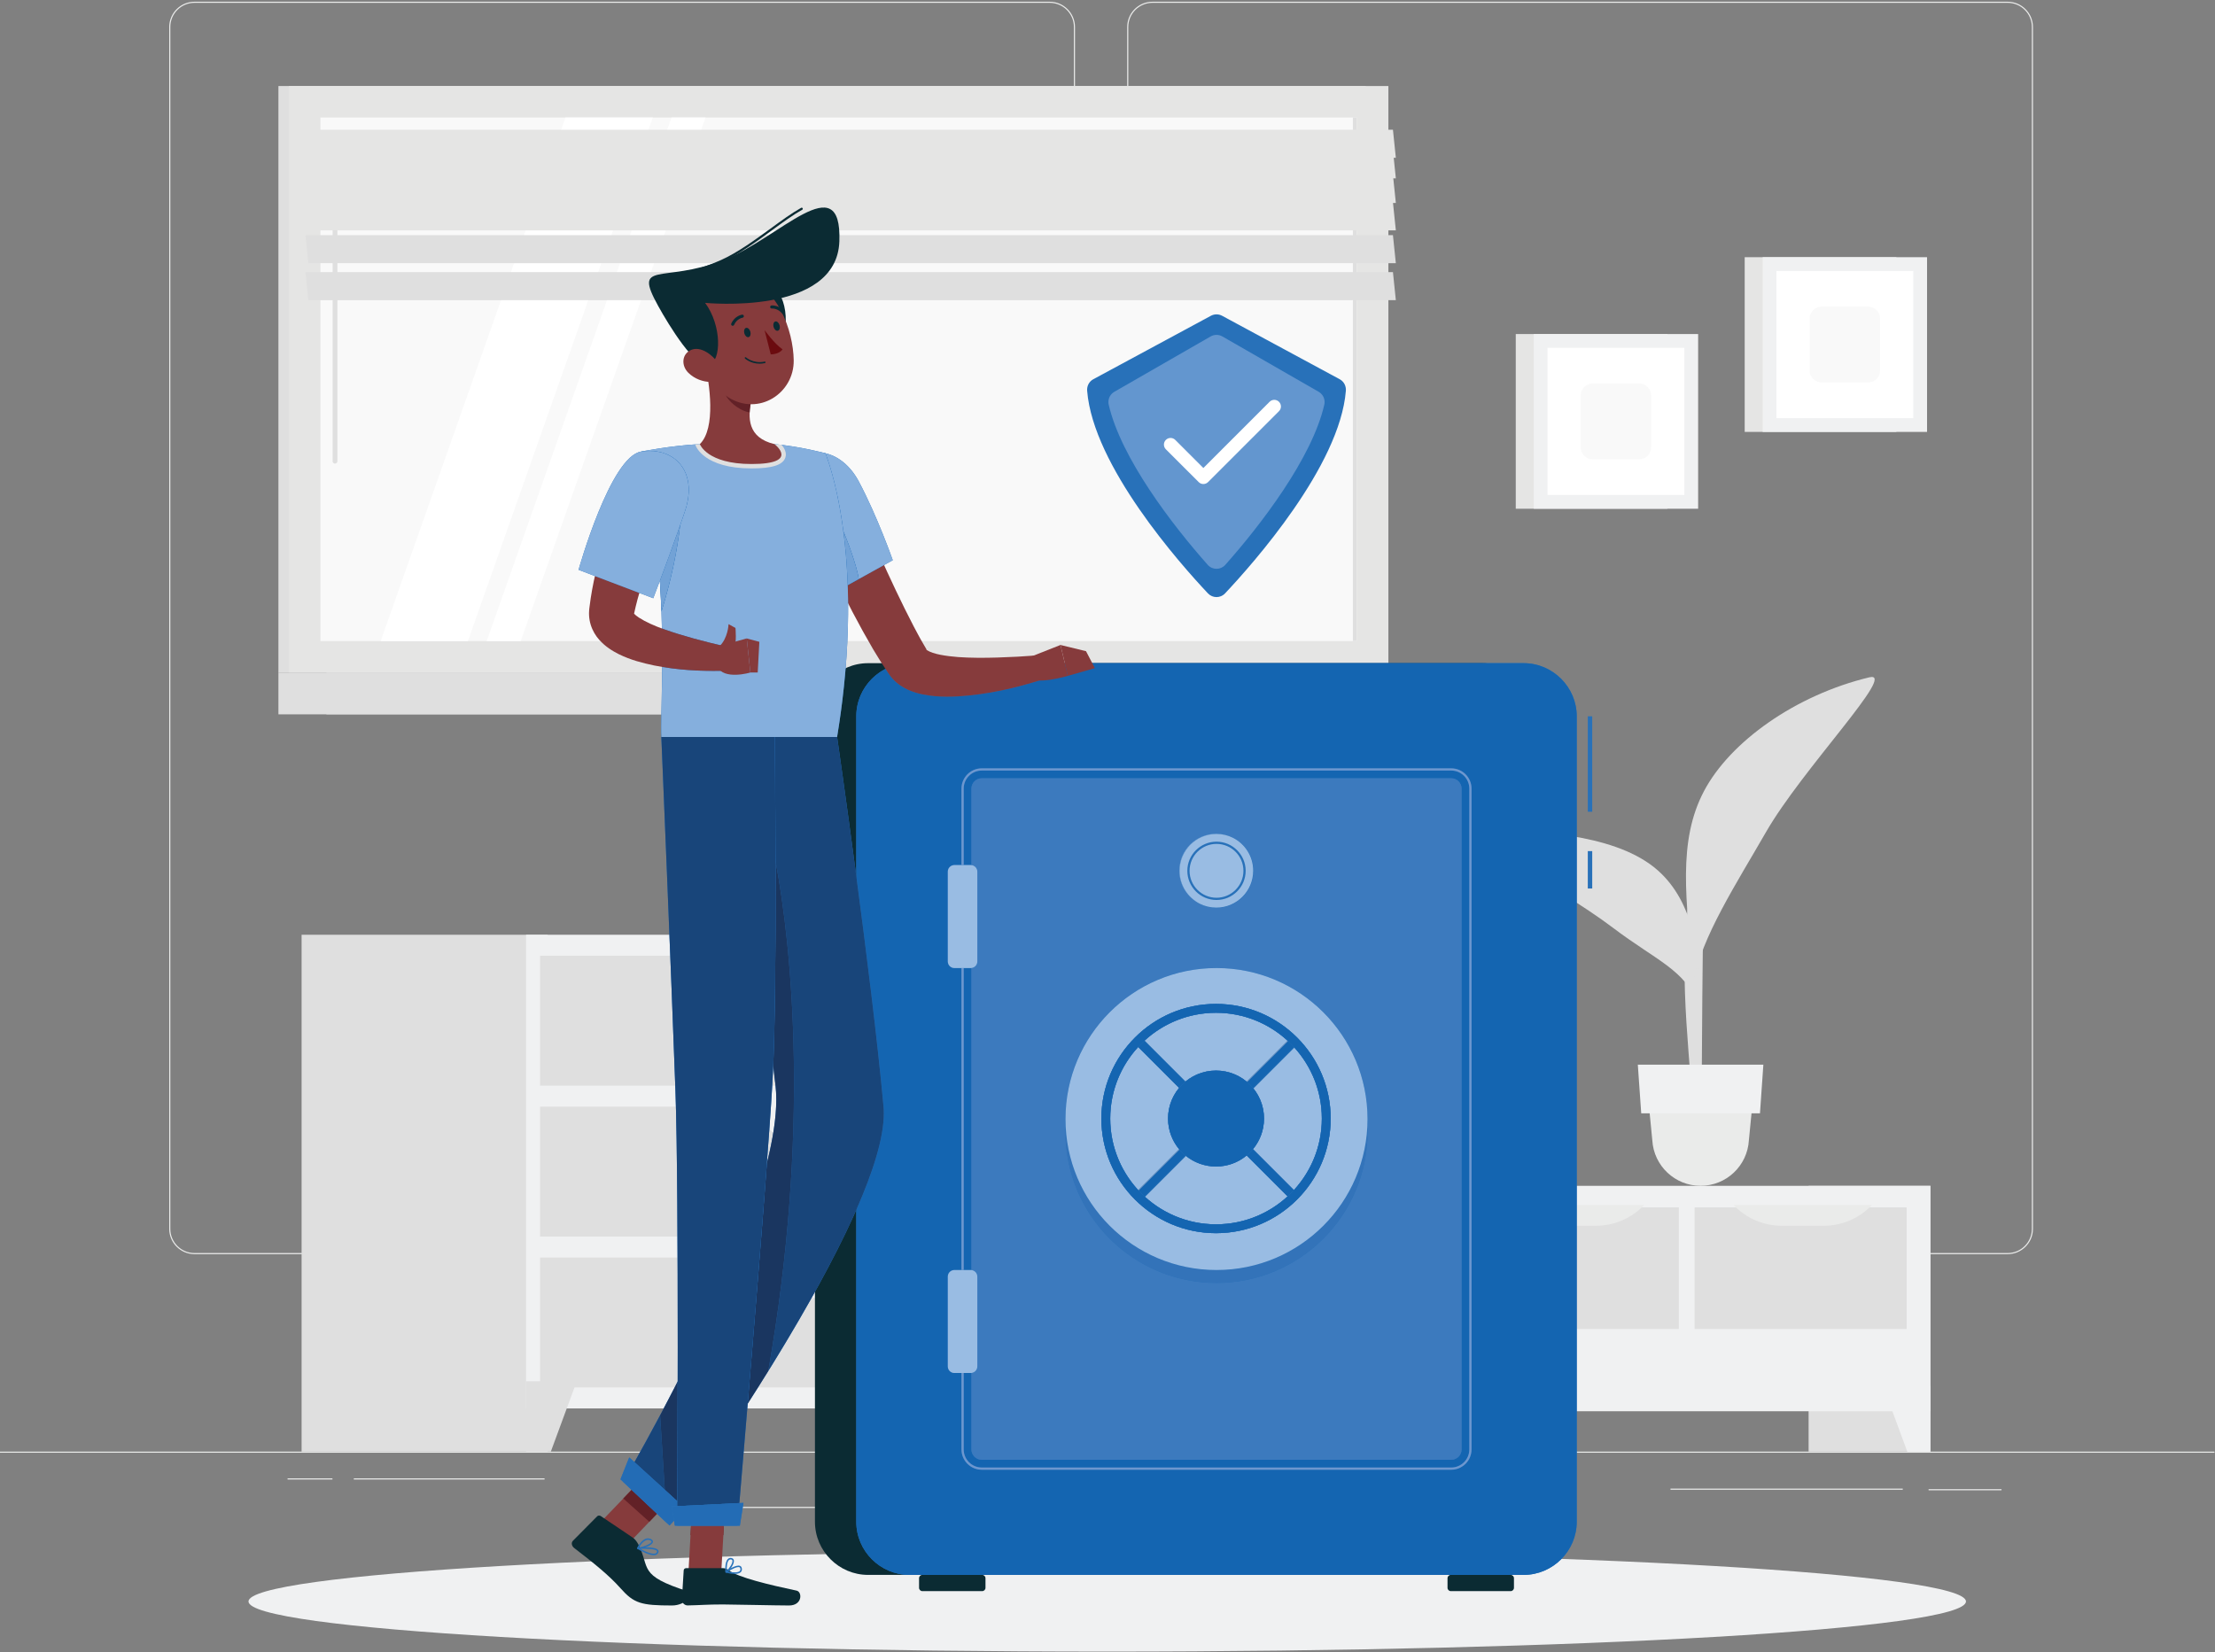 <?xml version="1.0" encoding="UTF-8" standalone="no"?>
<!DOCTYPE svg PUBLIC "-//W3C//DTD SVG 1.1//EN" "http://www.w3.org/Graphics/SVG/1.1/DTD/svg11.dtd">
<svg width="100%" height="100%" viewBox="0 0 2084 1555" version="1.1" xmlns="http://www.w3.org/2000/svg"
     xml:space="preserve"
     style="fill-rule:evenodd;clip-rule:evenodd;stroke-linejoin:round;stroke-miterlimit:2;">
    <rect x="0" y="0" width="2084" height="1555" fill="#808080" stroke="none"/>
    <g transform="matrix(4.167,0,0,4.167,0,0)">
        <rect x="0" y="327.837" width="500" height="0.25" style="fill:rgb(234,235,234);fill-rule:nonzero;"/>
        <rect x="344.518" y="340.438" width="10.482" height="0.25" style="fill:rgb(234,235,234);fill-rule:nonzero;"/>
        <rect x="64.931" y="333.876" width="10.131" height="0.25" style="fill:rgb(234,235,234);fill-rule:nonzero;"/>
        <rect x="153.448" y="340.313" width="30.663" height="0.25" style="fill:rgb(234,235,234);fill-rule:nonzero;"/>
        <rect x="214.315" y="334.612" width="19.685" height="0.25" style="fill:rgb(234,235,234);fill-rule:nonzero;"/>
        <rect x="377.176" y="336.195" width="52.444" height="0.25" style="fill:rgb(234,235,234);fill-rule:nonzero;"/>
        <rect x="79.888" y="333.876" width="43.067" height="0.25" style="fill:rgb(234,235,234);fill-rule:nonzero;"/>
        <rect x="435.451" y="336.32" width="16.469" height="0.25" style="fill:rgb(234,235,234);fill-rule:nonzero;"/>
        <path d="M43.915,0.642C40.905,0.642 38.457,3.09 38.457,6.099L38.457,277.53C38.457,280.54 40.905,282.988 43.915,282.988L237.014,282.988C240.022,282.988 242.471,280.54 242.471,277.53L242.471,6.099C242.471,3.09 240.022,0.642 237.014,0.642L43.915,0.642ZM237.014,283.238L43.915,283.238C40.767,283.238 38.207,280.678 38.207,277.53L38.207,6.099C38.207,2.952 40.767,0.391 43.915,0.391L237.014,0.391C240.16,0.391 242.721,2.952 242.721,6.099L242.721,277.53C242.721,280.678 240.16,283.238 237.014,283.238Z"
              style="fill:rgb(234,235,234);fill-rule:nonzero;"/>
        <path d="M260.212,0.642C257.203,0.642 254.755,3.09 254.755,6.099L254.755,277.53C254.755,280.54 257.203,282.988 260.212,282.988L453.311,282.988C456.32,282.988 458.769,280.54 458.769,277.53L458.769,6.099C458.769,3.09 456.32,0.642 453.311,0.642L260.212,0.642ZM453.311,283.238L260.212,283.238C257.065,283.238 254.505,280.678 254.505,277.53L254.505,6.099C254.505,2.952 257.065,0.391 260.212,0.391L453.311,0.391C456.458,0.391 459.019,2.952 459.019,6.099L459.019,277.53C459.019,280.678 456.458,283.238 453.311,283.238Z"
              style="fill:rgb(234,235,234);fill-rule:nonzero;"/>
        <rect x="408.36" y="267.808" width="27.504" height="60.029" style="fill:rgb(223,223,223);fill-rule:nonzero;"/>
        <path d="M430.64,327.837L435.864,327.837L435.864,312.977L425.163,312.977L430.64,327.837Z"
              style="fill:rgb(240,241,242);fill-rule:nonzero;"/>
        <rect x="251.437" y="267.808" width="27.502" height="60.029" style="fill:rgb(229,229,228);fill-rule:nonzero;"/>
        <rect x="274.381" y="267.808" width="161.483" height="50.911" style="fill:rgb(240,241,242);fill-rule:nonzero;"/>
        <rect x="279.75" y="272.673" width="47.869" height="27.47" style="fill:rgb(223,223,223);fill-rule:nonzero;"/>
        <path d="M308.42,276.829L298.949,276.829C294.836,276.829 290.903,275.138 288.074,272.151L319.296,272.151C316.466,275.138 312.533,276.829 308.42,276.829Z"
              style="fill:rgb(234,235,234);fill-rule:nonzero;"/>
        <rect x="331.188" y="272.673" width="47.869" height="27.47" style="fill:rgb(223,223,223);fill-rule:nonzero;"/>
        <path d="M360.342,276.829L350.871,276.829C346.758,276.829 342.825,275.138 339.996,272.151L371.217,272.151C368.388,275.138 364.455,276.829 360.342,276.829Z"
              style="fill:rgb(234,235,234);fill-rule:nonzero;"/>
        <rect x="382.626" y="272.673" width="47.868" height="27.47" style="fill:rgb(223,223,223);fill-rule:nonzero;"/>
        <path d="M411.779,276.829L402.309,276.829C398.195,276.829 394.263,275.138 391.434,272.151L422.654,272.151C419.825,275.138 415.893,276.829 411.779,276.829Z"
              style="fill:rgb(234,235,234);fill-rule:nonzero;"/>
        <path d="M279.604,327.837L274.381,327.837L274.381,312.977L285.081,312.977L279.604,327.837Z"
              style="fill:rgb(240,241,242);fill-rule:nonzero;"/>
        <rect x="62.865" y="19.429" width="245.537" height="132.458" style="fill:rgb(223,223,223);fill-rule:nonzero;"/>
        <rect x="65.239" y="19.429" width="248.242" height="132.458" style="fill:rgb(229,229,228);fill-rule:nonzero;"/>
        <rect x="62.865" y="151.887" width="245.537" height="9.439" style="fill:rgb(223,223,223);fill-rule:nonzero;"/>
        <rect x="73.7" y="151.887" width="248.242" height="9.439" style="fill:rgb(223,223,223);fill-rule:nonzero;"/>
        <rect x="72.349" y="26.54" width="234.021" height="118.236" style="fill:rgb(249,249,249);fill-rule:nonzero;"/>
        <path d="M85.953,144.776L127.688,26.54L147.39,26.54L105.654,144.776L85.953,144.776Z"
              style="fill:white;fill-rule:nonzero;"/>
        <path d="M75.642,104.698C75.341,104.698 75.098,104.454 75.098,104.154L75.098,31.166C75.098,30.866 75.341,30.622 75.642,30.622C75.942,30.622 76.186,30.866 76.186,31.166L76.186,104.154C76.186,104.454 75.942,104.698 75.642,104.698Z"
              style="fill:rgb(223,223,223);fill-rule:nonzero;"/>
        <path d="M109.887,144.776L151.622,26.54L159.303,26.54L117.567,144.776L109.887,144.776Z"
              style="fill:white;fill-rule:nonzero;"/>
        <rect x="305.468" y="26.54" width="0.902" height="118.236" style="fill:rgb(223,223,223);fill-rule:nonzero;"/>
        <path d="M315.163,35.637L69.626,35.637L68.972,29.304L314.508,29.304L315.163,35.637Z"
              style="fill:rgb(229,229,228);fill-rule:nonzero;"/>
        <path d="M315.163,40.273L69.626,40.273L68.972,33.94L314.508,33.94L315.163,40.273Z"
              style="fill:rgb(229,229,228);fill-rule:nonzero;"/>
        <path d="M315.163,45.836L69.626,45.836L68.972,39.502L314.508,39.502L315.163,45.836Z"
              style="fill:rgb(229,229,228);fill-rule:nonzero;"/>
        <path d="M315.163,52.026L69.626,52.026L68.972,45.693L314.508,45.693L315.163,52.026Z"
              style="fill:rgb(229,229,228);fill-rule:nonzero;"/>
        <path d="M315.163,59.443L69.626,59.443L68.972,53.11L314.508,53.11L315.163,59.443Z"
              style="fill:rgb(223,223,223);fill-rule:nonzero;"/>
        <path d="M315.163,67.787L69.626,67.787L68.972,61.454L314.508,61.454L315.163,67.787Z"
              style="fill:rgb(223,223,223);fill-rule:nonzero;"/>
        <rect x="342.239" y="75.441" width="34.248" height="39.455" style="fill:rgb(229,229,228);fill-rule:nonzero;"/>
        <rect x="346.302" y="75.441" width="37.115" height="39.455" style="fill:rgb(240,241,242);fill-rule:nonzero;"/>
        <rect x="349.41" y="78.55" width="30.898" height="33.237" style="fill:white;fill-rule:nonzero;"/>
        <path d="M356.899,101.006L356.899,89.332C356.899,87.827 358.12,86.606 359.625,86.606L370.093,86.606C371.598,86.606 372.818,87.827 372.818,89.332L372.818,101.006C372.818,102.511 371.598,103.731 370.093,103.731L359.625,103.731C358.12,103.731 356.899,102.511 356.899,101.006Z"
              style="fill:rgb(249,249,249);fill-rule:nonzero;"/>
        <rect x="393.93" y="58.086" width="34.248" height="39.456" style="fill:rgb(229,229,228);fill-rule:nonzero;"/>
        <rect x="397.991" y="58.086" width="37.115" height="39.456" style="fill:rgb(240,241,242);fill-rule:nonzero;"/>
        <rect x="401.101" y="61.196" width="30.896" height="33.237" style="fill:white;fill-rule:nonzero;"/>
        <path d="M408.59,83.652L408.59,71.977C408.59,70.472 409.81,69.252 411.315,69.252L421.783,69.252C423.288,69.252 424.509,70.472 424.509,71.977L424.509,83.652C424.509,85.157 423.288,86.377 421.783,86.377L411.315,86.377C409.81,86.377 408.59,85.157 408.59,83.652Z"
              style="fill:rgb(249,249,249);fill-rule:nonzero;"/>
        <rect x="204.772" y="211.106" width="55.561" height="116.731" style="fill:rgb(223,223,223);fill-rule:nonzero;"/>
        <path d="M254.745,327.837L260.333,327.837L260.333,311.939L248.885,311.939L254.745,327.837Z"
              style="fill:rgb(223,223,223);fill-rule:nonzero;"/>
        <rect x="68.097" y="211.106" width="55.561" height="116.731" style="fill:rgb(223,223,223);fill-rule:nonzero;"/>
        <rect x="118.781" y="211.106" width="141.552" height="106.976"
              style="fill:rgb(240,241,242);fill-rule:nonzero;"/>
        <rect x="121.942" y="215.848" width="132.882" height="29.337" style="fill:rgb(223,223,223);fill-rule:nonzero;"/>
        <path d="M195.834,224.964L183.281,224.964C177.828,224.964 172.615,221.345 168.865,214.955L210.25,214.955C206.499,221.345 201.287,224.964 195.834,224.964Z"
              style="fill:rgb(240,241,242);fill-rule:nonzero;"/>
        <path d="M124.37,327.837L118.781,327.837L118.781,311.939L130.229,311.939L124.37,327.837Z"
              style="fill:rgb(223,223,223);fill-rule:nonzero;"/>
        <rect x="121.942" y="249.926" width="132.882" height="29.337" style="fill:rgb(223,223,223);fill-rule:nonzero;"/>
        <path d="M195.834,259.042L183.281,259.042C177.828,259.042 172.615,255.423 168.865,249.033L210.25,249.033C206.499,255.423 201.287,259.042 195.834,259.042Z"
              style="fill:rgb(240,241,242);fill-rule:nonzero;"/>
        <rect x="121.942" y="284.004" width="132.882" height="29.336" style="fill:rgb(223,223,223);fill-rule:nonzero;"/>
        <path d="M195.834,293.12L183.281,293.12C177.828,293.12 172.615,289.501 168.865,283.111L210.25,283.111C206.499,289.501 201.287,293.12 195.834,293.12Z"
              style="fill:rgb(240,241,242);fill-rule:nonzero;"/>
        <path d="M382.534,257.042L384.191,257.042C384.175,253.625 384.199,244.96 384.365,225.1C384.664,189.102 385.235,186.908 385.235,186.908L381.286,203.525C378.784,221.927 382.012,240.418 382.534,257.042Z"
              style="fill:rgb(223,223,223);fill-rule:nonzero;"/>
        <path d="M375.177,197.372C366.485,188.783 349.523,187.632 332.199,186.912C325.397,186.629 351.198,199.698 364.127,209.485C374.171,217.088 380.305,218.875 383.635,227.076C383.974,216.429 382.666,204.772 375.177,197.372Z"
              style="fill:rgb(223,223,223);fill-rule:nonzero;"/>
        <path d="M384.73,178.686C390.619,167.497 405.439,156.963 422.066,152.967C428.595,151.398 406.943,173.628 398.715,187.962C392.322,199.098 383.844,212.179 382.526,221.575C380.537,202.959 378.843,189.874 384.73,178.686Z"
              style="fill:rgb(223,223,223);fill-rule:nonzero;"/>
        <path d="M383.974,267.808C378.186,267.808 373.402,263.292 373.069,257.514L372.105,247.641L395.842,247.641L394.877,257.514C394.545,263.292 389.762,267.808 383.974,267.808Z"
              style="fill:rgb(234,235,234);fill-rule:nonzero;"/>
        <path d="M397.379,251.439L370.568,251.439L369.8,240.44L398.146,240.44L397.379,251.439Z"
              style="fill:rgb(240,241,242);fill-rule:nonzero;"/>
        <path d="M443.889,361.677C443.889,367.931 357.082,373 250,373C142.918,373 56.111,367.931 56.111,361.677C56.111,355.423 142.918,350.353 250,350.353C357.082,350.353 443.889,355.423 443.889,361.677Z"
              style="fill:rgb(240,241,242);fill-rule:nonzero;"/>
        <path d="M245.464,88.25C246.82,105.236 266.447,127.328 272.743,134.013C273.793,135.127 275.551,135.127 276.601,134.013C282.897,127.328 302.523,105.236 303.88,88.25C303.966,87.18 303.435,86.156 302.49,85.646L275.935,71.314C275.146,70.889 274.197,70.889 273.409,71.314L246.854,85.646C245.909,86.156 245.378,87.18 245.464,88.25Z"
              style="fill:rgb(40,113,185);fill-rule:nonzero;"/>
        <clipPath id="_clip1">
            <path d="M274.675,128.462C273.949,128.462 273.223,128.165 272.696,127.572C264.656,118.518 253.103,103.442 250.334,91.397C250.288,91.195 250.265,90.993 250.266,90.792C250.267,89.852 250.765,88.964 251.605,88.481L273.348,75.983C273.758,75.747 274.215,75.629 274.672,75.629C275.13,75.629 275.588,75.747 275.998,75.983L297.739,88.481C298.58,88.965 299.077,89.852 299.079,90.791C299.079,90.992 299.057,91.194 299.011,91.396C296.247,103.454 284.694,118.525 276.652,127.573C276.126,128.165 275.4,128.462 274.675,128.462Z"/>
        </clipPath>
        <g clip-path="url(#_clip1)">
            <rect x="250.265" y="75.629" width="48.814" height="52.833"
                  style="fill:rgb(99,150,207);fill-rule:nonzero;"/>
        </g>
        <path d="M271.706,109.314C271.322,109.314 270.938,109.167 270.646,108.874L263.239,101.469C262.653,100.883 262.653,99.934 263.239,99.348C263.825,98.762 264.774,98.762 265.36,99.348L271.706,105.693L286.658,90.74C287.244,90.154 288.193,90.154 288.779,90.74C289.365,91.326 289.365,92.275 288.779,92.861L272.767,108.874C272.474,109.167 272.09,109.314 271.706,109.314Z"
              style="fill:white;fill-rule:nonzero;"/>
        <path d="M334.672,149.772L196.005,149.772C189.405,149.772 184.005,155.172 184.005,161.772L184.005,343.677C184.005,350.276 189.405,355.677 196.005,355.677L334.672,355.677C341.271,355.677 346.672,350.276 346.672,343.677L346.672,161.772C346.672,155.172 341.271,149.772 334.672,149.772Z"
              style="fill:rgb(11,43,51);fill-rule:nonzero;"/>
        <path d="M344.005,149.772L205.338,149.772C198.738,149.772 193.338,155.172 193.338,161.772L193.338,343.677C193.338,350.276 198.738,355.677 205.338,355.677L344.005,355.677C350.605,355.677 356.005,350.276 356.005,343.677L356.005,161.772C356.005,155.172 350.605,149.772 344.005,149.772Z"
              style="fill:rgb(40,113,185);fill-rule:nonzero;"/>
        <path d="M221.764,359.343L208.259,359.343C207.848,359.343 207.511,359.007 207.511,358.596L207.511,356.424C207.511,356.013 207.848,355.677 208.259,355.677L221.764,355.677C222.175,355.677 222.511,356.013 222.511,356.424L222.511,358.596C222.511,359.007 222.175,359.343 221.764,359.343Z"
              style="fill:rgb(11,43,51);fill-rule:nonzero;"/>
        <path d="M341.084,359.343L327.579,359.343C327.168,359.343 326.832,359.007 326.832,358.596L326.832,356.424C326.832,356.013 327.168,355.677 327.579,355.677L341.084,355.677C341.495,355.677 341.832,356.013 341.832,356.424L341.832,358.596C341.832,359.007 341.495,359.343 341.084,359.343Z"
              style="fill:rgb(11,43,51);fill-rule:nonzero;"/>
        <path d="M344.005,355.677L205.338,355.677C198.738,355.677 193.338,350.276 193.338,343.677L193.338,273.241C197.118,264.667 199.55,256.991 199.55,251.431C199.55,250.909 199.528,250.405 199.484,249.921C198.169,235.403 195.602,214.89 193.338,197.831L193.338,161.772C193.338,157.112 196.03,153.05 199.936,151.065L200.413,151.784L200.759,152.305C201.014,152.662 201.282,153.017 201.566,153.318C202.712,154.567 203.955,155.289 205.065,155.8C207.317,156.774 209.247,157.037 211.083,157.221C212.038,157.308 212.966,157.343 213.875,157.343C214.71,157.343 215.528,157.314 216.337,157.27C223.078,156.84 229.241,155.423 235.417,153.452L234.628,149.772L344.005,149.772C350.605,149.772 356.005,155.172 356.005,161.772L356.005,343.677C356.005,350.276 350.605,355.677 344.005,355.677ZM217.088,310.081L217.088,327.344C217.088,329.871 219.144,331.927 221.672,331.927L327.671,331.927C330.198,331.927 332.255,329.871 332.255,327.344L332.255,178.105C332.255,175.578 330.198,173.521 327.671,173.521L221.672,173.521C219.144,173.521 217.088,175.578 217.088,178.105L217.088,195.368L215.487,195.368C214.672,195.368 214.005,196.034 214.005,196.849L214.005,217.143C214.005,217.959 214.672,218.625 215.487,218.625L217.088,218.625L217.088,286.823L215.487,286.823C214.672,286.823 214.005,287.489 214.005,288.305L214.005,308.6C214.005,309.414 214.672,310.081 215.487,310.081L217.088,310.081Z"
              style="fill:rgb(20,101,177);fill-rule:nonzero;"/>
        <path d="M327.671,331.427L221.672,331.427C219.42,331.427 217.588,329.595 217.588,327.344L217.588,310.081L219.19,310.081C219.24,310.081 219.29,310.079 219.338,310.074L219.338,327.344C219.338,328.63 220.385,329.677 221.672,329.677L327.671,329.677C328.957,329.677 330.004,328.63 330.004,327.344L330.004,178.104C330.004,176.818 328.957,175.771 327.671,175.771L221.672,175.771C220.385,175.771 219.338,176.818 219.338,178.104L219.338,195.375C219.29,195.37 219.24,195.368 219.19,195.368L217.588,195.368L217.588,178.105C217.588,175.853 219.42,174.021 221.672,174.021L327.671,174.021C329.923,174.021 331.755,175.853 331.755,178.105L331.755,327.344C331.755,329.595 329.923,331.427 327.671,331.427ZM219.338,286.831C219.29,286.826 219.24,286.823 219.19,286.823L217.588,286.823L217.588,218.625L219.19,218.625C219.24,218.625 219.29,218.622 219.338,218.617L219.338,286.831Z"
              style="fill:rgb(20,101,177);fill-rule:nonzero;"/>
        <path d="M327.671,331.927L221.672,331.927C219.144,331.927 217.088,329.871 217.088,327.344L217.088,310.081L217.588,310.081L217.588,327.344C217.588,329.595 219.42,331.427 221.672,331.427L327.671,331.427C329.923,331.427 331.755,329.595 331.755,327.344L331.755,178.105C331.755,175.853 329.923,174.021 327.671,174.021L221.672,174.021C219.42,174.021 217.588,175.853 217.588,178.105L217.588,195.368L217.088,195.368L217.088,178.105C217.088,175.578 219.144,173.521 221.672,173.521L327.671,173.521C330.198,173.521 332.255,175.578 332.255,178.105L332.255,327.344C332.255,329.871 330.198,331.927 327.671,331.927ZM217.588,286.823L217.088,286.823L217.088,218.625L217.588,218.625L217.588,286.823Z"
              style="fill:rgb(109,151,207);fill-rule:nonzero;"/>
        <path d="M221.672,329.677C220.385,329.677 219.338,328.63 219.338,327.344L219.338,178.104C219.338,176.818 220.385,175.771 221.672,175.771L327.671,175.771C328.957,175.771 330.004,176.818 330.004,178.104L330.004,327.344C330.004,328.63 328.957,329.677 327.671,329.677L221.672,329.677Z"
              style="fill:rgb(40,113,185);fill-rule:nonzero;"/>
        <path d="M327.671,329.677L221.672,329.677C220.385,329.677 219.338,328.63 219.338,327.344L219.338,310.074C220.084,309.998 220.671,309.364 220.671,308.6L220.671,288.305C220.671,287.539 220.084,286.906 219.338,286.831L219.338,218.617C220.084,218.542 220.671,217.909 220.671,217.143L220.671,196.849C220.671,196.084 220.084,195.45 219.338,195.375L219.338,178.104C219.338,176.818 220.385,175.771 221.672,175.771L327.671,175.771C328.957,175.771 330.004,176.818 330.004,178.104L330.004,327.344C330.004,328.63 328.957,329.677 327.671,329.677ZM240.603,254.183C240.583,254.666 240.573,255.152 240.573,255.641C240.573,274.473 255.84,289.739 274.672,289.739C293.504,289.739 308.771,274.473 308.771,255.641C308.771,255.152 308.76,254.666 308.74,254.183C308.76,253.699 308.771,253.213 308.771,252.724C308.771,233.892 293.504,218.625 274.672,218.625C255.84,218.625 240.573,233.892 240.573,252.724C240.573,253.213 240.583,253.699 240.603,254.183ZM270.925,204.114C272.051,204.682 273.324,205.002 274.672,205.002C279.273,205.002 283.005,201.27 283.005,196.669C283.005,193.398 281.121,190.568 278.379,189.204C277.251,188.633 275.974,188.311 274.623,188.311C270.02,188.311 266.289,192.041 266.289,196.644C266.289,199.918 268.178,202.751 270.925,204.114Z"
              style="fill:rgb(60,122,190);fill-rule:nonzero;"/>
        <rect x="358.505" y="192.216" width="1" height="8.445" style="fill:rgb(40,113,185);fill-rule:nonzero;"/>
        <rect x="358.505" y="161.771" width="1" height="21.556" style="fill:rgb(40,113,185);fill-rule:nonzero;"/>
        <path d="M274.672,289.739C255.84,289.739 240.573,274.473 240.573,255.641C240.573,255.152 240.583,254.666 240.603,254.183C241.367,272.338 256.328,286.823 274.672,286.823C293.015,286.823 307.976,272.338 308.74,254.183C308.76,254.666 308.771,255.152 308.771,255.641C308.771,274.473 293.504,289.739 274.672,289.739Z"
              style="fill:rgb(51,115,185);fill-rule:nonzero;"/>
        <path d="M283.005,196.669C283.005,201.27 279.273,205.002 274.672,205.002C270.069,205.002 266.338,201.27 266.338,196.669C266.338,192.066 270.069,188.335 274.672,188.335C279.273,188.335 283.005,192.066 283.005,196.669Z"
              style="fill:rgb(40,113,185);fill-rule:nonzero;"/>
        <path d="M270.925,204.114C268.178,202.751 266.289,199.918 266.289,196.644C266.289,192.041 270.02,188.311 274.623,188.311C275.974,188.311 277.251,188.633 278.379,189.204C277.263,188.648 276.004,188.335 274.672,188.335C270.069,188.335 266.338,192.066 266.338,196.669C266.338,199.923 268.204,202.742 270.925,204.114Z"
              style="fill:rgb(162,194,230);fill-rule:nonzero;"/>
        <path d="M274.623,204.977C273.295,204.977 272.039,204.667 270.925,204.114C268.204,202.742 266.338,199.923 266.338,196.669C266.338,192.066 270.069,188.335 274.672,188.335C276.004,188.335 277.263,188.648 278.379,189.204C281.095,190.577 282.956,193.393 282.956,196.644C282.956,201.246 279.225,204.977 274.623,204.977Z"
              style="fill:rgb(153,188,227);fill-rule:nonzero;"/>
        <path d="M274.672,190.585C271.317,190.585 268.588,193.314 268.588,196.669C268.588,200.023 271.317,202.752 274.672,202.752C278.026,202.752 280.755,200.023 280.755,196.669C280.755,193.314 278.026,190.585 274.672,190.585ZM274.672,203.252C271.041,203.252 268.088,200.299 268.088,196.669C268.088,193.039 271.041,190.085 274.672,190.085C278.302,190.085 281.255,193.039 281.255,196.669C281.255,200.299 278.302,203.252 274.672,203.252Z"
              style="fill:rgb(40,113,185);fill-rule:nonzero;"/>
        <path d="M219.19,218.625L215.487,218.625C214.672,218.625 214.005,217.959 214.005,217.143L214.005,196.849C214.005,196.034 214.672,195.368 215.487,195.368L219.19,195.368C220.005,195.368 220.671,196.034 220.671,196.849L220.671,217.143C220.671,217.959 220.005,218.625 219.19,218.625Z"
              style="fill:rgb(40,113,185);fill-rule:nonzero;"/>
        <path d="M219.19,218.625L215.487,218.625C214.672,218.625 214.005,217.959 214.005,217.143L214.005,196.849C214.005,196.034 214.672,195.368 215.487,195.368L219.19,195.368C220.005,195.368 220.671,196.034 220.671,196.849L220.671,217.143C220.671,217.909 220.084,218.542 219.338,218.617C219.29,218.622 219.24,218.625 219.19,218.625Z"
              style="fill:rgb(153,188,227);fill-rule:nonzero;"/>
        <path d="M219.19,310.081L215.487,310.081C214.672,310.081 214.005,309.414 214.005,308.6L214.005,288.305C214.005,287.489 214.672,286.823 215.487,286.823L219.19,286.823C220.005,286.823 220.671,287.489 220.671,288.305L220.671,308.6C220.671,309.414 220.005,310.081 219.19,310.081Z"
              style="fill:rgb(40,113,185);fill-rule:nonzero;"/>
        <path d="M219.19,310.081L215.487,310.081C214.672,310.081 214.005,309.414 214.005,308.6L214.005,288.305C214.005,287.489 214.672,286.823 215.487,286.823L219.19,286.823C220.005,286.823 220.671,287.489 220.671,288.305L220.671,308.6C220.671,309.364 220.084,309.998 219.338,310.074C219.29,310.079 219.24,310.081 219.19,310.081Z"
              style="fill:rgb(153,188,227);fill-rule:nonzero;"/>
        <path d="M308.771,252.724C308.771,271.557 293.504,286.823 274.672,286.823C255.84,286.823 240.573,271.557 240.573,252.724C240.573,233.892 255.84,218.625 274.672,218.625C293.504,218.625 308.771,233.892 308.771,252.724Z"
              style="fill:rgb(40,113,185);fill-rule:nonzero;"/>
        <path d="M274.672,286.823C255.84,286.823 240.573,271.557 240.573,252.724C240.573,233.892 255.84,218.625 274.672,218.625C293.504,218.625 308.771,233.892 308.771,252.724C308.771,271.557 293.504,286.823 274.672,286.823ZM248.676,252.613C248.676,266.889 260.29,278.502 274.565,278.502C288.841,278.502 300.454,266.889 300.454,252.613C300.454,238.338 288.841,226.724 274.565,226.724C260.29,226.724 248.676,238.338 248.676,252.613ZM274.565,276.502C268.393,276.502 262.76,274.149 258.515,270.293L267.764,261.045C269.624,262.547 271.989,263.445 274.565,263.445C277.195,263.445 279.606,262.508 281.483,260.95L290.725,270.192C286.469,274.108 280.791,276.502 274.565,276.502ZM292.142,268.775L282.9,259.533C284.46,257.657 285.398,255.244 285.398,252.612C285.398,250.036 284.5,247.671 282.998,245.811L292.245,236.564C296.101,240.808 298.454,246.441 298.454,252.613C298.454,258.842 296.059,264.518 292.142,268.775ZM256.989,268.775C253.072,264.519 250.676,258.84 250.676,252.613C250.676,246.387 253.07,240.709 256.986,236.453L266.228,245.694C264.669,247.571 263.731,249.982 263.731,252.612C263.731,255.244 264.67,257.657 266.23,259.533L256.989,268.775ZM267.644,244.278L258.403,235.036C262.659,231.118 268.338,228.724 274.565,228.724C280.793,228.724 286.471,231.118 290.727,235.036L281.486,244.278C279.609,242.718 277.197,241.779 274.565,241.779C271.934,241.779 269.521,242.718 267.644,244.278Z"
              style="fill:rgb(153,188,227);fill-rule:nonzero;"/>
        <path d="M291.549,271.016L256.38,235.847L257.794,234.433L292.963,269.602L291.549,271.016Z"
              style="fill:rgb(40,113,185);fill-rule:nonzero;"/>
        <path d="M257.794,271.016L256.38,269.602L291.549,234.433L292.963,235.847L257.794,271.016Z"
              style="fill:rgb(40,113,185);fill-rule:nonzero;"/>
        <path d="M257.092,268.888C257.058,268.85 257.023,268.813 256.989,268.775L266.23,259.533C266.263,259.573 266.296,259.613 266.33,259.652L257.092,268.888ZM281.604,244.377C281.565,244.344 281.526,244.311 281.486,244.278L290.727,235.036C290.765,235.071 290.803,235.106 290.84,235.141L281.604,244.377Z"
              style="fill:rgb(123,153,193);fill-rule:nonzero;"/>
        <path d="M258.403,270.189C257.95,269.772 257.513,269.338 257.092,268.888L266.33,259.652C266.731,260.12 267.17,260.553 267.645,260.947L258.403,270.189ZM282.9,245.692C282.506,245.218 282.072,244.778 281.604,244.377L290.84,235.141C291.291,235.56 291.725,235.997 292.142,236.45L282.9,245.692Z"
              style="fill:rgb(20,101,177);fill-rule:nonzero;"/>
        <path d="M292.139,268.778L282.897,259.536C282.898,259.536 282.899,259.534 282.9,259.533L292.142,268.775C292.141,268.776 292.14,268.777 292.139,268.778Z"
              style="fill:rgb(123,153,193);fill-rule:nonzero;"/>
        <path d="M290.727,270.189L281.485,260.947C281.998,260.521 282.471,260.049 282.897,259.536L292.139,268.778C291.688,269.267 291.217,269.739 290.727,270.189Z"
              style="fill:rgb(20,101,177);fill-rule:nonzero;"/>
        <path d="M267.641,244.28L258.4,235.039C258.401,235.038 258.402,235.037 258.403,235.036L267.644,244.278C267.643,244.279 267.642,244.279 267.641,244.28Z"
              style="fill:rgb(123,153,193);fill-rule:nonzero;"/>
        <path d="M266.23,245.692L256.989,236.45C257.439,235.961 257.91,235.489 258.4,235.039L267.641,244.28C267.129,244.706 266.656,245.179 266.23,245.692Z"
              style="fill:rgb(20,101,177);fill-rule:nonzero;"/>
        <path d="M274.565,228.724C261.393,228.724 250.676,239.44 250.676,252.613C250.676,265.785 261.393,276.502 274.565,276.502C287.737,276.502 298.454,265.785 298.454,252.613C298.454,239.44 287.737,228.724 274.565,228.724ZM274.565,278.502C260.29,278.502 248.676,266.889 248.676,252.613C248.676,238.338 260.29,226.724 274.565,226.724C288.841,226.724 300.454,238.338 300.454,252.613C300.454,266.889 288.841,278.502 274.565,278.502Z"
              style="fill:rgb(40,113,185);fill-rule:nonzero;"/>
        <path d="M285.398,252.612C285.398,258.596 280.548,263.445 274.565,263.445C268.582,263.445 263.731,258.596 263.731,252.612C263.731,246.629 268.582,241.779 274.565,241.779C280.548,241.779 285.398,246.629 285.398,252.612Z"
              style="fill:rgb(40,113,185);fill-rule:nonzero;"/>
        <path d="M274.565,278.502C260.29,278.502 248.676,266.889 248.676,252.613C248.676,238.338 260.29,226.724 274.565,226.724C288.841,226.724 300.454,238.338 300.454,252.613C300.454,266.889 288.841,278.502 274.565,278.502ZM250.676,252.613C250.676,265.785 261.393,276.502 274.565,276.502C287.737,276.502 298.454,265.785 298.454,252.613C298.454,246.385 296.059,240.707 292.142,236.45C291.725,235.997 291.291,235.56 290.84,235.141C286.572,231.162 280.847,228.724 274.565,228.724C268.337,228.724 262.657,231.12 258.4,235.039C257.91,235.489 257.439,235.961 256.989,236.45C256.988,236.451 256.987,236.452 256.986,236.453C253.07,240.709 250.676,246.387 250.676,252.613Z"
              style="fill:rgb(20,101,177);fill-rule:nonzero;"/>
        <path d="M274.565,263.445C271.934,263.445 269.522,262.507 267.645,260.947C267.17,260.553 266.731,260.12 266.33,259.652C264.71,257.758 263.731,255.299 263.731,252.612C263.731,246.629 268.582,241.779 274.565,241.779C280.548,241.779 285.398,246.629 285.398,252.612C285.398,255.245 284.459,257.659 282.897,259.536C282.471,260.049 281.998,260.521 281.485,260.947C281.484,260.948 281.484,260.95 281.483,260.95C279.606,262.508 277.195,263.445 274.565,263.445Z"
              style="fill:rgb(20,101,177);fill-rule:nonzero;"/>
        <path d="M191.017,108.202C193.43,113.784 195.918,119.452 198.438,125.023C200.948,130.609 203.536,136.151 206.303,141.463C207.006,142.76 207.688,144.113 208.428,145.339L208.974,146.278L209.245,146.745L209.15,146.651C209.027,146.575 209.112,146.723 209.393,146.889C209.95,147.258 211.101,147.642 212.331,147.878C213.579,148.117 214.955,148.29 216.368,148.395C219.205,148.591 222.189,148.59 225.192,148.499L229.727,148.308L234.25,148.009L235.417,153.452C229.241,155.423 223.078,156.84 216.337,157.27C214.646,157.361 212.915,157.389 211.083,157.221C209.247,157.037 207.317,156.774 205.065,155.8C203.955,155.289 202.712,154.567 201.566,153.318C201.282,153.017 201.014,152.662 200.759,152.305L200.413,151.784L199.725,150.748C198.782,149.364 197.982,147.985 197.124,146.599C193.876,141.044 190.982,135.433 188.263,129.757C185.551,124.064 183.014,118.372 180.633,112.497L191.017,108.202Z"
              style="fill:rgb(134,59,60);fill-rule:nonzero;"/>
        <path d="M177.72,107.431C175.452,114.064 188.787,133.597 188.787,133.597L201.575,126.518C201.575,126.518 198.094,116.583 193.895,108.716C189.389,100.275 180.209,100.152 177.72,107.431Z"
              style="fill:rgb(40,113,185);fill-rule:nonzero;"/>
        <path d="M193.895,130.769C193.682,129.05 192.309,124.476 190.42,120.002C188.911,108.382 186.347,102.358 186.347,102.358C186.347,102.358 186.345,102.357 186.341,102.356C189.12,102.968 191.945,105.064 193.895,108.716C198.094,116.583 201.575,126.518 201.575,126.518L193.895,130.769Z"
              style="fill:rgb(133,175,221);fill-rule:nonzero;"/>
        <path d="M177.526,108.27C180.386,106.893 183.685,108.045 187.148,113.523C190.567,118.946 193.572,128.159 193.895,130.77L188.785,133.597C188.785,133.597 176.473,115.56 177.526,108.27Z"
              style="fill:rgb(40,113,185);fill-rule:nonzero;"/>
        <path d="M191.403,132.149C191.241,127.592 190.879,123.536 190.42,120.002C192.309,124.476 193.682,129.052 193.895,130.77L191.403,132.149Z"
              style="fill:rgb(114,162,214);fill-rule:nonzero;"/>
        <path d="M186.347,102.358C186.347,102.358 195.874,124.745 189.009,166.436L149.356,166.436C148.872,160.349 151.666,130.656 144.801,101.976C144.801,101.976 151.55,100.612 158.017,100.3C163.075,100.055 170.404,99.894 174.873,100.301C180.764,100.836 186.347,102.358 186.347,102.358Z"
              style="fill:rgb(40,113,185);fill-rule:nonzero;"/>
        <path d="M189.009,166.436L149.356,166.436C149.313,165.892 149.296,165.16 149.296,164.256C149.295,161.318 149.474,156.571 149.515,150.619C153.38,151.258 157.158,151.515 160.993,151.515C161.695,151.515 162.398,151.507 163.104,151.49L163.562,145.942C158.953,144.876 154.222,143.646 149.942,142.12C149.78,142.063 149.618,142.005 149.457,141.945C149.43,140.696 149.394,139.416 149.347,138.109C151.616,130.784 152.956,124.012 153.55,118.646C153.926,117.57 154.293,116.506 154.641,115.477C155.232,113.731 155.504,112.111 155.505,110.645C155.507,105.19 151.75,101.84 146.627,101.84C146.035,101.84 145.425,101.884 144.801,101.976C144.801,101.976 151.55,100.612 158.017,100.3C160.844,100.163 164.382,100.052 167.733,100.052C170.376,100.052 172.902,100.121 174.873,100.301C180.764,100.836 186.347,102.358 186.347,102.358C186.347,102.358 191.499,114.463 191.496,137.449C191.495,139.78 191.442,142.222 191.325,144.776C191.027,151.284 190.314,158.512 189.009,166.436Z"
              style="fill:rgb(133,175,221);fill-rule:nonzero;"/>
        <path d="M153.66,109.057C154.484,113.776 153.387,125.07 149.344,138.12C148.982,128.076 147.974,116.431 145.451,104.829L145.449,104.772C148.052,104.506 152.874,104.632 153.66,109.057Z"
              style="fill:rgb(40,113,185);fill-rule:nonzero;"/>
        <path d="M149.344,138.12C149.263,135.873 149.15,133.547 148.994,131.158C150.204,127.933 151.962,123.183 153.55,118.646C152.956,124.012 151.616,130.784 149.347,138.109C149.346,138.112 149.345,138.116 149.344,138.12Z"
              style="fill:rgb(114,162,214);fill-rule:nonzero;"/>
        <path d="M135.315,344.065L141.193,349.324L152.376,337.677L146.499,332.418L135.315,344.065Z"
              style="fill:rgb(134,59,60);fill-rule:nonzero;"/>
        <path d="M142.814,347.214L135.669,342.403C135.402,342.224 135.062,342.233 134.852,342.427L129.391,347.938C128.905,348.386 129.063,349.155 129.654,349.609C134.211,353.12 137.505,355.769 140.099,358.688C143.132,362.101 144.724,362.583 151.724,362.583C154.962,362.583 156.793,359.856 155.474,359.438C143.808,355.744 146.926,354.139 144.093,348.729C143.785,348.142 143.379,347.594 142.814,347.214Z"
              style="fill:rgb(11,43,51);fill-rule:nonzero;"/>
        <path d="M152.373,337.68L146.609,343.683L140.728,338.423L146.492,332.418L152.373,337.68Z"
              style="fill:rgb(98,33,39);fill-rule:nonzero;"/>
        <path d="M156.406,337.85L163.823,337.85L163.323,346.699L155.906,346.699L156.406,337.85Z"
              style="fill:rgb(98,33,39);fill-rule:nonzero;"/>
        <path d="M189.009,166.436C189.009,166.436 196.818,220.494 199.484,249.921C201.623,273.524 150.573,343.953 150.573,343.953L140.697,334.661C140.697,334.661 177.985,271.55 175.115,245.271C172.335,219.818 162.91,166.436 162.91,166.436L189.009,166.436Z"
              style="fill:rgb(40,113,185);fill-rule:nonzero;"/>
        <path d="M145.24,338.935L140.697,334.661L145.24,338.935ZM150.099,336.461L143.247,330.217C144.718,327.61 146.733,323.973 149.041,319.631L150.099,336.461ZM168.822,317.004C168.822,316.999 168.822,316.997 168.823,316.993C170.346,314.618 171.903,312.153 173.47,309.628C182.961,255.785 178.805,213.758 175.106,194.491C175.066,179.005 174.91,166.462 174.909,166.436L162.91,166.436L189.009,166.436C189.009,166.436 196.818,220.494 199.484,249.921C199.528,250.405 199.55,250.909 199.55,251.431C199.55,256.991 197.118,264.667 193.338,273.241C190.745,279.121 187.517,285.427 184.005,291.759C183.753,292.213 183.501,292.666 183.246,293.12C179.372,300.029 175.189,306.94 171.152,313.34C170.368,314.583 169.592,315.802 168.822,317.004Z"
              style="fill:rgb(24,69,122);fill-rule:nonzero;"/>
        <path d="M155.445,355.014L162.858,355.014L163.821,337.846L156.408,337.846L155.445,355.014Z"
              style="fill:rgb(134,59,60);fill-rule:nonzero;"/>
        <path d="M163.247,354.155L154.918,354.155C154.615,354.155 154.387,354.366 154.369,354.662L153.965,361.252C153.923,361.934 154.564,362.582 155.263,362.57C158.162,362.519 159.547,362.35 163.21,362.35C165.463,362.35 175.043,362.583 178.155,362.583C181.199,362.583 181.178,359.507 179.859,359.227C173.946,357.978 166.617,356.255 164.524,354.611C164.146,354.314 163.69,354.155 163.247,354.155Z"
              style="fill:rgb(11,43,51);fill-rule:nonzero;"/>
        <path d="M232.625,148.355L239.444,145.661L241.105,152.639C241.105,152.639 233.329,154.96 232.135,152.719L232.625,148.355Z"
              style="fill:rgb(134,59,60);fill-rule:nonzero;"/>
        <path d="M245.208,147.063L247.208,150.897L241.105,152.639L239.444,145.661L245.208,147.063Z"
              style="fill:rgb(134,59,60);fill-rule:nonzero;"/>
        <path d="M176.49,100.468C175.96,100.408 175.41,100.349 174.87,100.299C170.4,99.899 163.07,100.059 158.02,100.299C157.67,100.319 157.33,100.339 156.98,100.359L157.07,100.628C157.15,100.838 159.01,105.788 169.68,105.788C174.33,105.788 176.76,105.018 177.32,103.349C177.69,102.258 177.1,101.198 176.49,100.468Z"
              style="fill:rgb(223,223,223);fill-rule:nonzero;"/>
        <path d="M159.028,81.32C160.28,86.744 161.686,96.681 158.017,100.3C158.017,100.3 159.6,104.792 169.678,104.792C180.759,104.792 174.873,100.301 174.873,100.301C168.775,98.856 168.775,94.369 169.683,90.155L159.028,81.32Z"
              style="fill:rgb(134,59,60);fill-rule:nonzero;"/>
        <path d="M163.372,84.925L169.678,90.15C169.459,91.147 169.298,92.159 169.262,93.142C166.939,92.808 163.678,90.272 163.349,87.853C163.185,86.646 163.195,85.487 163.372,84.925Z"
              style="fill:rgb(98,33,39);fill-rule:nonzero;"/>
        <path d="M174.84,65.189C178.209,67.366 178.694,77.848 173.764,79.347C168.834,80.845 168.459,61.068 174.84,65.189Z"
              style="fill:rgb(11,43,51);fill-rule:nonzero;"/>
        <path d="M156.658,75.637C158.917,82.66 159.88,86.872 164.438,89.734C171.292,94.038 179.314,88.84 179.211,81.359C179.118,74.625 175.439,64.271 167.693,62.974C160.062,61.696 154.399,68.613 156.658,75.637Z"
              style="fill:rgb(134,59,60);fill-rule:nonzero;"/>
        <path d="M148.583,69.053C150.995,73.432 157.084,83.389 160.027,82.465C162.971,81.542 162.96,73.469 159.208,68.397C159.208,68.397 188.917,71.411 189.518,54.522C190.132,37.246 175.818,53.964 163.232,58.791C149.503,64.057 142.889,58.717 148.583,69.053Z"
              style="fill:rgb(11,43,51);fill-rule:nonzero;"/>
        <path d="M149.851,62.93C149.735,62.93 149.631,62.849 149.607,62.731C149.579,62.596 149.666,62.463 149.801,62.435C150.25,62.342 150.741,62.249 151.273,62.148C154.132,61.608 158.046,60.868 162.83,58.712C166.576,57.024 170.512,54.15 173.986,51.614C176.475,49.796 178.825,48.08 180.891,46.933C181.011,46.868 181.164,46.91 181.231,47.03C181.298,47.151 181.254,47.303 181.134,47.37C179.095,48.502 176.756,50.21 174.281,52.017C170.788,54.568 166.829,57.459 163.035,59.168C158.197,61.348 154.249,62.095 151.366,62.64C150.837,62.74 150.349,62.832 149.902,62.925L149.851,62.93Z"
              style="fill:rgb(11,43,51);fill-rule:nonzero;"/>
        <path d="M155.422,84.193C156.858,85.607 158.803,86.257 160.445,86.256C162.915,86.254 163.413,83.918 162.108,81.963C160.935,80.203 158.234,78.084 156.052,79.026C153.902,79.954 153.781,82.577 155.422,84.193Z"
              style="fill:rgb(134,59,60);fill-rule:nonzero;"/>
        <path d="M149.041,319.631L149.041,319.628C149.31,319.121 149.582,318.607 149.859,318.082L149.86,318.082C149.583,318.608 149.31,319.123 149.041,319.631Z"
              style="fill:rgb(195,197,197);fill-rule:nonzero;"/>
        <path d="M149.86,318.082L149.859,318.082C150.654,316.573 151.48,314.986 152.325,313.34L152.327,313.34C151.481,314.988 150.656,316.572 149.86,318.082Z"
              style="fill:rgb(186,189,189);fill-rule:nonzero;"/>
        <path d="M152.327,313.34L152.325,313.34C152.556,312.89 152.787,312.439 153.02,311.98L153.02,311.983C152.788,312.439 152.556,312.893 152.327,313.34Z"
              style="fill:rgb(173,176,177);fill-rule:nonzero;"/>
        <path d="M175.266,249.033L175.262,249.033C175.288,247.709 175.24,246.452 175.11,245.269C175.107,245.24 175.104,245.213 175.101,245.185L175.106,245.185C175.109,245.214 175.112,245.242 175.115,245.271C175.222,246.247 175.273,247.272 175.273,248.344C175.273,248.571 175.27,248.802 175.266,249.033Z"
              style="fill:rgb(186,189,189);fill-rule:nonzero;"/>
        <path d="M175.106,245.185L175.101,245.185C174.948,243.785 174.775,242.301 174.584,240.747C174.585,240.739 174.585,240.73 174.585,240.722C174.777,242.284 174.952,243.778 175.106,245.185Z"
              style="fill:rgb(173,176,177);fill-rule:nonzero;"/>
        <path d="M173.158,262.679C173.158,262.674 173.159,262.667 173.159,262.662C173.757,260.292 174.244,258.001 174.599,255.816C174.6,255.817 174.601,255.818 174.602,255.819C174.246,258.007 173.758,260.303 173.158,262.679Z"
              style="fill:rgb(173,176,177);fill-rule:nonzero;"/>
        <path d="M174.602,255.819C174.601,255.818 174.6,255.817 174.599,255.816C174.989,253.414 175.22,251.14 175.262,249.033L175.266,249.033C175.224,251.141 174.993,253.415 174.602,255.819Z"
              style="fill:rgb(186,189,189);fill-rule:nonzero;"/>
        <path d="M152.949,339.058L150.099,336.461L149.041,319.631C150.294,317.272 151.633,314.707 153.02,311.983C153.009,323.34 152.974,333.237 152.949,339.058ZM168.823,316.993C170.216,300.213 171.948,278.952 173.158,262.679C174.489,257.408 175.272,252.528 175.273,248.344C175.273,247.272 175.222,246.247 175.115,245.271C174.959,243.839 174.781,242.317 174.585,240.722C174.998,230.661 175.115,215.506 175.115,201.502C175.115,199.121 175.112,196.775 175.106,194.491C178.805,213.758 182.961,255.785 173.47,309.628C171.903,312.153 170.346,314.618 168.823,316.993Z"
              style="fill:rgb(26,54,96);fill-rule:nonzero;"/>
        <path d="M168.048,75.245C168.196,75.826 168.626,76.227 169.008,76.144C169.39,76.06 169.579,75.523 169.431,74.943C169.283,74.363 168.854,73.961 168.472,74.045C168.089,74.128 167.9,74.666 168.048,75.245Z"
              style="fill:rgb(11,43,51);fill-rule:nonzero;"/>
        <path d="M174.651,73.801C174.799,74.381 175.229,74.783 175.61,74.7C175.992,74.616 176.182,74.078 176.034,73.498C175.886,72.919 175.456,72.516 175.074,72.6C174.692,72.683 174.503,73.221 174.651,73.801Z"
              style="fill:rgb(11,43,51);fill-rule:nonzero;"/>
        <path d="M172.625,74.549C172.625,74.549 174.808,77.602 176.683,78.896C175.894,80.079 174.024,80.027 174.024,80.027L172.625,74.549Z"
              style="fill:rgb(107,11,15);fill-rule:nonzero;"/>
        <path d="M171.501,82.136C169.473,82.136 168.234,80.999 168.173,80.942L168.165,80.694L168.413,80.685C168.43,80.701 170.09,82.218 172.65,81.658C172.747,81.639 172.839,81.698 172.859,81.792C172.88,81.887 172.82,81.98 172.726,82.001C172.291,82.096 171.882,82.136 171.501,82.136Z"
              style="fill:rgb(11,43,51);fill-rule:nonzero;"/>
        <path d="M165.432,73.578L165.292,73.55C165.114,73.472 165.032,73.266 165.109,73.087C165.875,71.328 167.483,71.073 167.552,71.063C167.741,71.037 167.921,71.167 167.95,71.36C167.978,71.551 167.846,71.729 167.654,71.758C167.588,71.768 166.355,71.984 165.754,73.368C165.696,73.5 165.567,73.578 165.432,73.578Z"
              style="fill:rgb(11,43,51);fill-rule:nonzero;"/>
        <path d="M176.879,70.928C176.779,70.928 176.679,70.885 176.61,70.802C175.599,69.589 174.321,69.675 174.27,69.681C174.076,69.69 173.907,69.553 173.89,69.36C173.874,69.168 174.015,68.998 174.208,68.981C174.273,68.974 175.892,68.846 177.149,70.352C177.273,70.501 177.253,70.723 177.104,70.847L176.879,70.928Z"
              style="fill:rgb(11,43,51);fill-rule:nonzero;"/>
        <path d="M149.942,142.12C147.815,141.37 145.756,140.448 144.243,139.471C143.786,139.176 143.413,138.859 143.164,138.6C143.622,136.448 144.218,134.285 144.866,132.115C145.571,129.92 146.318,127.724 147.147,125.536C147.989,123.354 148.86,121.173 149.784,119.009C150.24,117.926 150.709,116.846 151.193,115.78L152.628,112.666L142.625,107.546C141.97,108.799 141.426,109.899 140.894,111.088C140.359,112.256 139.846,113.43 139.346,114.609C138.363,116.974 137.458,119.376 136.65,121.822C135.028,126.713 133.741,131.78 133.1,137.121L133.065,137.388L133.017,137.912C132.983,138.257 132.992,138.626 133.003,138.985C133.041,139.71 133.169,140.445 133.384,141.124C133.811,142.493 134.527,143.62 135.264,144.454C136.759,146.122 138.261,146.985 139.661,147.712C142.467,149.096 145.106,149.733 147.708,150.293C152.923,151.312 157.937,151.61 163.104,151.49L163.562,145.942C158.953,144.876 154.222,143.646 149.942,142.12Z"
              style="fill:rgb(134,59,60);fill-rule:nonzero;"/>
        <path d="M164.359,354.934C165.695,355.201 166.679,355.161 167.028,354.814C167.173,354.671 167.214,354.467 167.152,354.191C167.124,354.063 167.062,353.985 166.958,353.944C166.426,353.734 165.107,354.459 164.359,354.934ZM165.876,355.44C165.192,355.44 164.434,355.3 163.901,355.176L163.775,355.045L163.844,354.877C164.08,354.712 166.176,353.283 167.078,353.635C167.286,353.716 167.424,353.883 167.477,354.119C167.564,354.51 167.492,354.823 167.262,355.051C166.969,355.342 166.448,355.44 165.876,355.44Z"
              style="fill:rgb(40,113,185);fill-rule:nonzero;"/>
        <path d="M164.952,352.175C164.807,352.175 164.683,352.226 164.576,352.329C164.126,352.763 164.066,353.995 164.088,354.699C164.705,354.175 165.488,353.001 165.368,352.436C165.346,352.333 165.289,352.211 165.033,352.18L164.952,352.175ZM163.938,355.18L163.862,355.161L163.772,355.027C163.765,354.937 163.599,352.808 164.345,352.089C164.545,351.896 164.788,351.815 165.073,351.85C165.411,351.891 165.631,352.074 165.693,352.367C165.864,353.174 164.761,354.718 164.023,355.156L163.938,355.18Z"
              style="fill:rgb(40,113,185);fill-rule:nonzero;"/>
        <path d="M144.574,349.792C146.184,350.676 147.453,351.063 148.021,350.826C148.192,350.756 148.3,350.627 148.351,350.434L148.309,350.243C147.939,349.799 146.013,349.729 144.574,349.792ZM147.615,351.226C146.529,351.226 144.891,350.373 143.918,349.803L143.84,349.622L143.99,349.493C144.388,349.463 147.897,349.226 148.565,350.03C148.683,350.172 148.72,350.341 148.672,350.518C148.595,350.815 148.418,351.022 148.148,351.134C147.994,351.197 147.813,351.226 147.615,351.226Z"
              style="fill:rgb(40,113,185);fill-rule:nonzero;"/>
        <path d="M146.314,347.756C145.389,347.756 144.604,348.933 144.293,349.47C145.36,349.336 146.996,348.667 147.098,348.193C147.122,348.084 147.022,347.976 146.804,347.871C146.638,347.791 146.474,347.756 146.314,347.756ZM144.002,349.825L143.862,349.749L143.852,349.587C143.908,349.471 145.241,346.76 146.948,347.57C147.416,347.794 147.465,348.07 147.423,348.263C147.251,349.064 145.025,349.802 144.006,349.825L144.002,349.825Z"
              style="fill:rgb(40,113,185);fill-rule:nonzero;"/>
        <path d="M162.513,145.861L168.595,144.187L169.428,151.881C169.428,151.881 163.412,153.683 161.938,150.523L162.513,145.861Z"
              style="fill:rgb(134,59,60);fill-rule:nonzero;"/>
        <path d="M162.387,146.014C164.396,144.153 164.497,140.963 164.497,140.963L166.061,141.814C166.061,141.814 166.373,145.272 165.764,146.257C165.154,147.241 162.387,146.014 162.387,146.014Z"
              style="fill:rgb(134,59,60);fill-rule:nonzero;"/>
        <path d="M171.45,144.948L171.083,151.881L169.428,151.881L168.595,144.187L171.45,144.948Z"
              style="fill:rgb(134,59,60);fill-rule:nonzero;"/>
        <path d="M140.097,334.096L151.173,344.518L154.739,340.688L142.072,329.146L140.097,334.096Z"
              style="fill:rgb(40,113,185);fill-rule:nonzero;"/>
        <path d="M151.173,344.518L148.354,341.866L145.24,338.935L140.097,334.096L142.072,329.146L152.949,339.058C152.948,339.44 152.946,339.806 152.945,340.152L151.669,340.216L152.191,343.425L151.173,344.518Z"
              style="fill:rgb(35,108,181);fill-rule:nonzero;"/>
        <path d="M174.909,166.436C174.909,166.436 175.615,223.092 174.413,244.317C173.096,267.561 166.502,344.563 166.502,344.563L152.924,344.563C152.924,344.563 153.329,269.437 152.511,246.425C151.623,221.448 149.323,166.436 149.323,166.436L174.909,166.436Z"
              style="fill:rgb(40,113,185);fill-rule:nonzero;"/>
        <path d="M152.945,340.152C152.974,333.383 153.024,319.608 153.024,304.377C153.024,282.658 152.922,257.976 152.511,246.425C151.623,221.448 149.323,166.436 149.323,166.436L174.909,166.436C174.91,166.466 175.115,182.976 175.115,201.502C175.115,215.506 174.998,230.661 174.585,240.722C174.585,240.73 174.585,240.739 174.584,240.747C174.532,242.024 174.475,243.217 174.413,244.317C174.397,244.598 174.38,244.888 174.362,245.185C174.294,246.354 174.213,247.641 174.122,249.033C174.002,250.876 173.864,252.898 173.71,255.074C172.528,271.819 170.445,297.456 168.822,317.004C168.792,317.365 168.762,317.725 168.732,318.082C168.442,321.571 168.168,324.852 167.917,327.837C167.91,327.92 167.903,328.004 167.896,328.087C167.508,332.712 167.178,336.613 166.937,339.457L152.945,340.152Z"
              style="fill:rgb(24,69,122);fill-rule:nonzero;"/>
        <path d="M152.376,344.563L167.049,344.563L167.864,339.411L151.669,340.216L152.376,344.563Z"
              style="fill:rgb(40,113,185);fill-rule:nonzero;"/>
        <path d="M167.049,344.563L152.376,344.563L152.191,343.425L151.669,340.216L167.864,339.411L167.721,340.313L167.682,340.563L167.049,344.563Z"
              style="fill:rgb(35,108,181);fill-rule:nonzero;"/>
        <path d="M144.801,101.976C137.822,102.996 130.632,128.688 130.632,128.688L147.5,135.105C147.5,135.105 151.739,124.062 154.641,115.477C157.682,106.483 152.286,100.881 144.801,101.976Z"
              style="fill:rgb(40,113,185);fill-rule:nonzero;"/>
        <path d="M147.5,135.105L144.344,133.904L134.324,130.093L130.632,128.688C130.632,128.688 137.822,102.996 144.801,101.976C145.425,101.884 146.035,101.84 146.627,101.84C151.75,101.84 155.507,105.19 155.505,110.645C155.504,112.111 155.232,113.731 154.641,115.477C154.293,116.506 153.926,117.57 153.55,118.646C151.962,123.183 150.204,127.933 148.994,131.158C148.096,133.552 147.5,135.105 147.5,135.105Z"
              style="fill:rgb(133,175,221);fill-rule:nonzero;"/>
    </g>
</svg>
